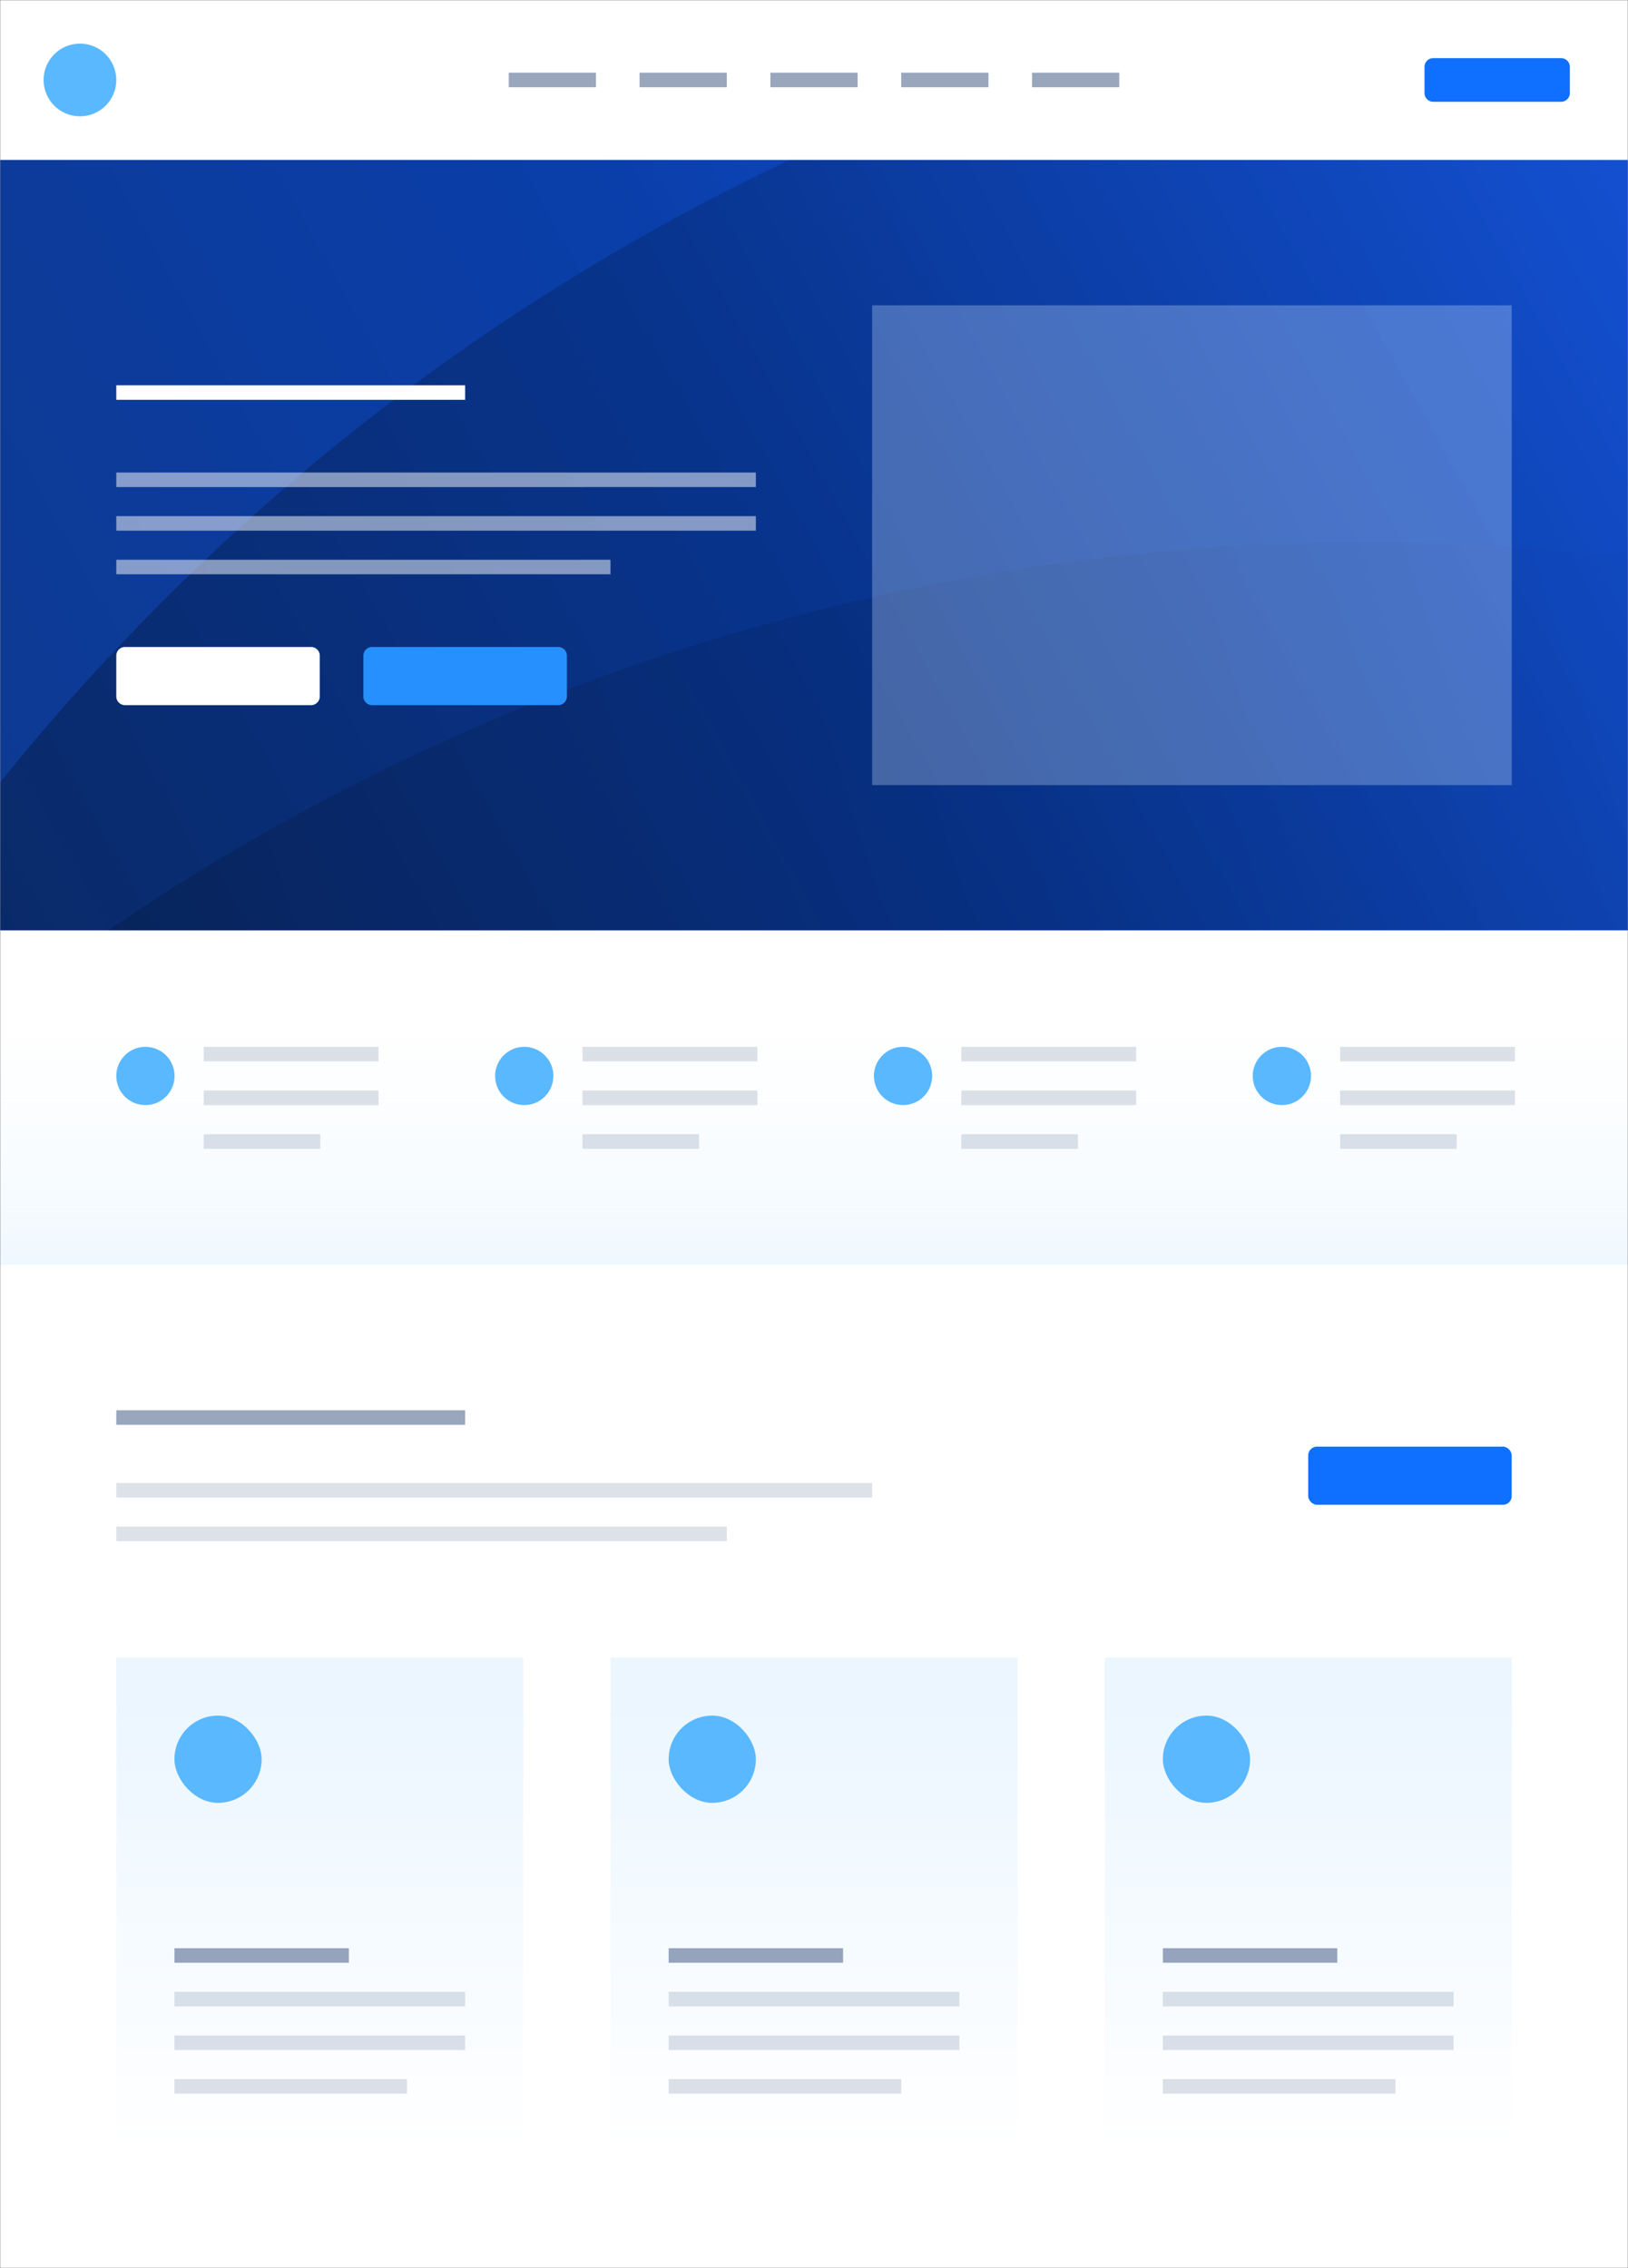 <?xml version="1.0" encoding="UTF-8"?> <svg xmlns="http://www.w3.org/2000/svg" width="1120" height="1560" fill="none" viewBox="0 0 1120 1560"><rect x="0" y="0" width="1120" height="1560" fill="#333333" stroke="none"/><g clip-path="url(#a)"><mask id="b" width="1120" height="1560" x="0" y="0" maskUnits="userSpaceOnUse" style="mask-type:luminance"><path fill="#fff" d="M0 0h1120v1560H0V0Z"></path></mask><g mask="url(#b)"><path fill="#fff" d="M0 0h1120v1560H0V0Z"></path><path fill="url(#c)" d="M0 670h1120v200H0V670Z"></path><mask id="d" width="1120" height="640" x="0" y="0" maskUnits="userSpaceOnUse" style="mask-type:luminance"><path fill="#fff" d="M0 0h1120v640H0V0Z"></path></mask><g mask="url(#d)"><path fill="url(#e)" d="M0 0h1120v640H0V0Z"></path><path fill="url(#f)" fill-opacity=".2" d="M940 3445.95c848.55 0 1536.44-687.89 1536.44-1536.44 0-848.55-687.89-1536.44-1536.44-1536.44-848.553 0-1536.44 687.89-1536.44 1536.44 0 848.55 687.887 1536.44 1536.44 1536.44Z" style="mix-blend-mode:overlay"></path><path fill="url(#g)" fill-opacity=".3" d="M2734.44 1500.33c0 848.55-687.89 1536.44-1536.44 1536.44-848.554 0-1536.442-687.89-1536.442-1536.44C-338.442 651.772 349.446-36.117 1198-36.117c848.55 0 1536.44 687.889 1536.44 1536.447Z" style="mix-blend-mode:overlay"></path></g><path fill="#fff" d="M214 445H86a6 6 0 0 0-6 6v28a6 6 0 0 0 6 6h128a6 6 0 0 0 6-6v-28a6 6 0 0 0-6-6Z"></path><path fill="#2790FF" d="M384 445H256a6 6 0 0 0-6 6v28a6 6 0 0 0 6 6h128a6 6 0 0 0 6-6v-28a6 6 0 0 0-6-6Z"></path><path fill="#fff" fill-opacity=".5" d="M80 355h440v10H80v-10Zm0 30h340v10H80v-10Zm0-60h440v10H80v-10Z"></path><path fill="#fff" d="M80 265h240v10H80v-10Z"></path><path fill="#D2E8FF" fill-opacity=".3" d="M600 210h440v330H600V210Z"></path><path fill="#fff" d="M0 0h1120v110H0V0Z"></path><path fill="#5AB8FF" d="M55 80c13.807 0 25-11.193 25-25S68.807 30 55 30 30 41.193 30 55s11.193 25 25 25Z"></path><path fill="#0F70FF" d="M1074 40h-88a6 6 0 0 0-6 6v18a6 6 0 0 0 6 6h88c3.31 0 6-2.686 6-6V46c0-3.314-2.69-6-6-6Z"></path><path fill="#354F7B" fill-opacity=".5" d="M440 50h60v10h-60V50Zm90 0h60v10h-60V50Zm90 0h60v10h-60V50Zm90 0h60v10h-60V50Zm-360 0h60v10h-60V50Z"></path><path fill="url(#h)" d="M760 1140h280v340H760v-340Z"></path><path fill="#354F7B" fill-opacity=".17" d="M800 1370h200v10H800zm0 60h160v10H800zm0-30h200v10H800z"></path><path fill="#354F7B" fill-opacity=".5" d="M800 1340h120v10H800z"></path><rect width="60" height="60" x="800" y="1180" fill="#5AB8FF" rx="30"></rect><path fill="url(#i)" d="M420 1140h280v340H420z"></path><path fill="#354F7B" fill-opacity=".17" d="M460 1370h200v10H460zm0 60h160v10H460zm0-30h200v10H460z"></path><path fill="#354F7B" fill-opacity=".5" d="M460 1340h120v10H460z"></path><rect width="60" height="60" x="460" y="1180" fill="#5AB8FF" rx="30"></rect><path fill="url(#j)" d="M80 1140h280v340H80v-340Z"></path><path fill="#354F7B" fill-opacity=".17" d="M120 1370h200v10H120zm0 60h160v10H120zm0-30h200v10H120z"></path><path fill="#354F7B" fill-opacity=".5" d="M120 1340h120v10H120z"></path><rect width="60" height="60" x="120" y="1180" fill="#5AB8FF" rx="30"></rect><rect width="140" height="40" x="900" y="995" fill="#0F70FF" rx="6"></rect><path fill="#354F7B" fill-opacity=".17" d="M80 1020h520v10H80zm0 30h420v10H80z"></path><path fill="#354F7B" fill-opacity=".5" d="M80 970h240v10H80v-10Z"></path><path fill="#354F7B" fill-opacity=".17" d="M140.141 720h120.282v10.024H140.141V720Zm0 60.141h80.188v10.024h-80.188v-10.024Zm0-30.062h120.282v10.024H140.141v-10.024Z"></path><path fill="#5AB8FF" d="M100.047 760.094c11.072 0 20.047-8.975 20.047-20.047 0-11.072-8.975-20.047-20.047-20.047C88.975 720 80 728.975 80 740.047c0 11.072 8.975 20.047 20.047 20.047Z"></path><path fill="#354F7B" fill-opacity=".17" d="M921.969 720h120.281v10.024H921.969V720Zm0 60.141h80.191v10.024h-80.191v-10.024Zm0-30.062h120.281v10.024H921.969v-10.024Z"></path><path fill="#5AB8FF" d="M881.876 760.094c11.072 0 20.047-8.975 20.047-20.047 0-11.072-8.975-20.047-20.047-20.047-11.072 0-20.047 8.975-20.047 20.047 0 11.072 8.975 20.047 20.047 20.047Z"></path><path fill="#354F7B" fill-opacity=".17" d="M661.359 720h120.282v10.024H661.359V720Zm0 60.141h80.188v10.024h-80.188v-10.024Zm0-30.062h120.282v10.024H661.359v-10.024Z"></path><path fill="#5AB8FF" d="M621.266 760.094c11.071 0 20.047-8.975 20.047-20.047 0-11.072-8.976-20.047-20.047-20.047-11.072 0-20.047 8.975-20.047 20.047 0 11.072 8.975 20.047 20.047 20.047Z"></path><path fill="#354F7B" fill-opacity=".17" d="M400.75 720h120.282v10.024H400.75V720Zm0 60.141h80.188v10.024H400.75v-10.024Zm0-30.062h120.282v10.024H400.75v-10.024Z"></path><path fill="#5AB8FF" d="M360.656 760.094c11.072 0 20.047-8.975 20.047-20.047 0-11.072-8.975-20.047-20.047-20.047-11.071 0-20.047 8.975-20.047 20.047 0 11.072 8.976 20.047 20.047 20.047Z"></path></g></g><defs><linearGradient id="c" x1="560" x2="560" y1="670" y2="870" gradientUnits="userSpaceOnUse"><stop stop-color="#fff" stop-opacity="0"></stop><stop offset="1" stop-color="#EFF8FF"></stop></linearGradient><linearGradient id="e" x1="1120" x2="-48" y1="0" y2="640" gradientUnits="userSpaceOnUse"><stop stop-color="#1557E3"></stop><stop offset=".514" stop-color="#0A3EA9"></stop><stop offset="1" stop-color="#0D398F"></stop></linearGradient><linearGradient id="f" x1="-192.565" x2="3660.75" y1="721.194" y2="-520.179" gradientUnits="userSpaceOnUse"><stop></stop><stop offset=".35" stop-opacity="0"></stop></linearGradient><linearGradient id="g" x1="2195.18" x2="-174.995" y1="-653.651" y2="685.115" gradientUnits="userSpaceOnUse"><stop offset=".35" stop-opacity="0"></stop><stop offset="1"></stop></linearGradient><linearGradient id="h" x1="900" x2="900" y1="1140" y2="1480" gradientUnits="userSpaceOnUse"><stop offset=".072" stop-color="#EBF6FF"></stop><stop offset="1" stop-color="#fff"></stop></linearGradient><linearGradient id="i" x1="560" x2="560" y1="1140" y2="1480" gradientUnits="userSpaceOnUse"><stop offset=".072" stop-color="#EBF6FF"></stop><stop offset="1" stop-color="#fff"></stop></linearGradient><linearGradient id="j" x1="220" x2="220" y1="1140" y2="1480" gradientUnits="userSpaceOnUse"><stop offset=".072" stop-color="#EBF6FF"></stop><stop offset="1" stop-color="#fff"></stop></linearGradient><clipPath id="a"><path fill="#fff" d="M0 0h1120v1560H0z"></path></clipPath></defs></svg> 